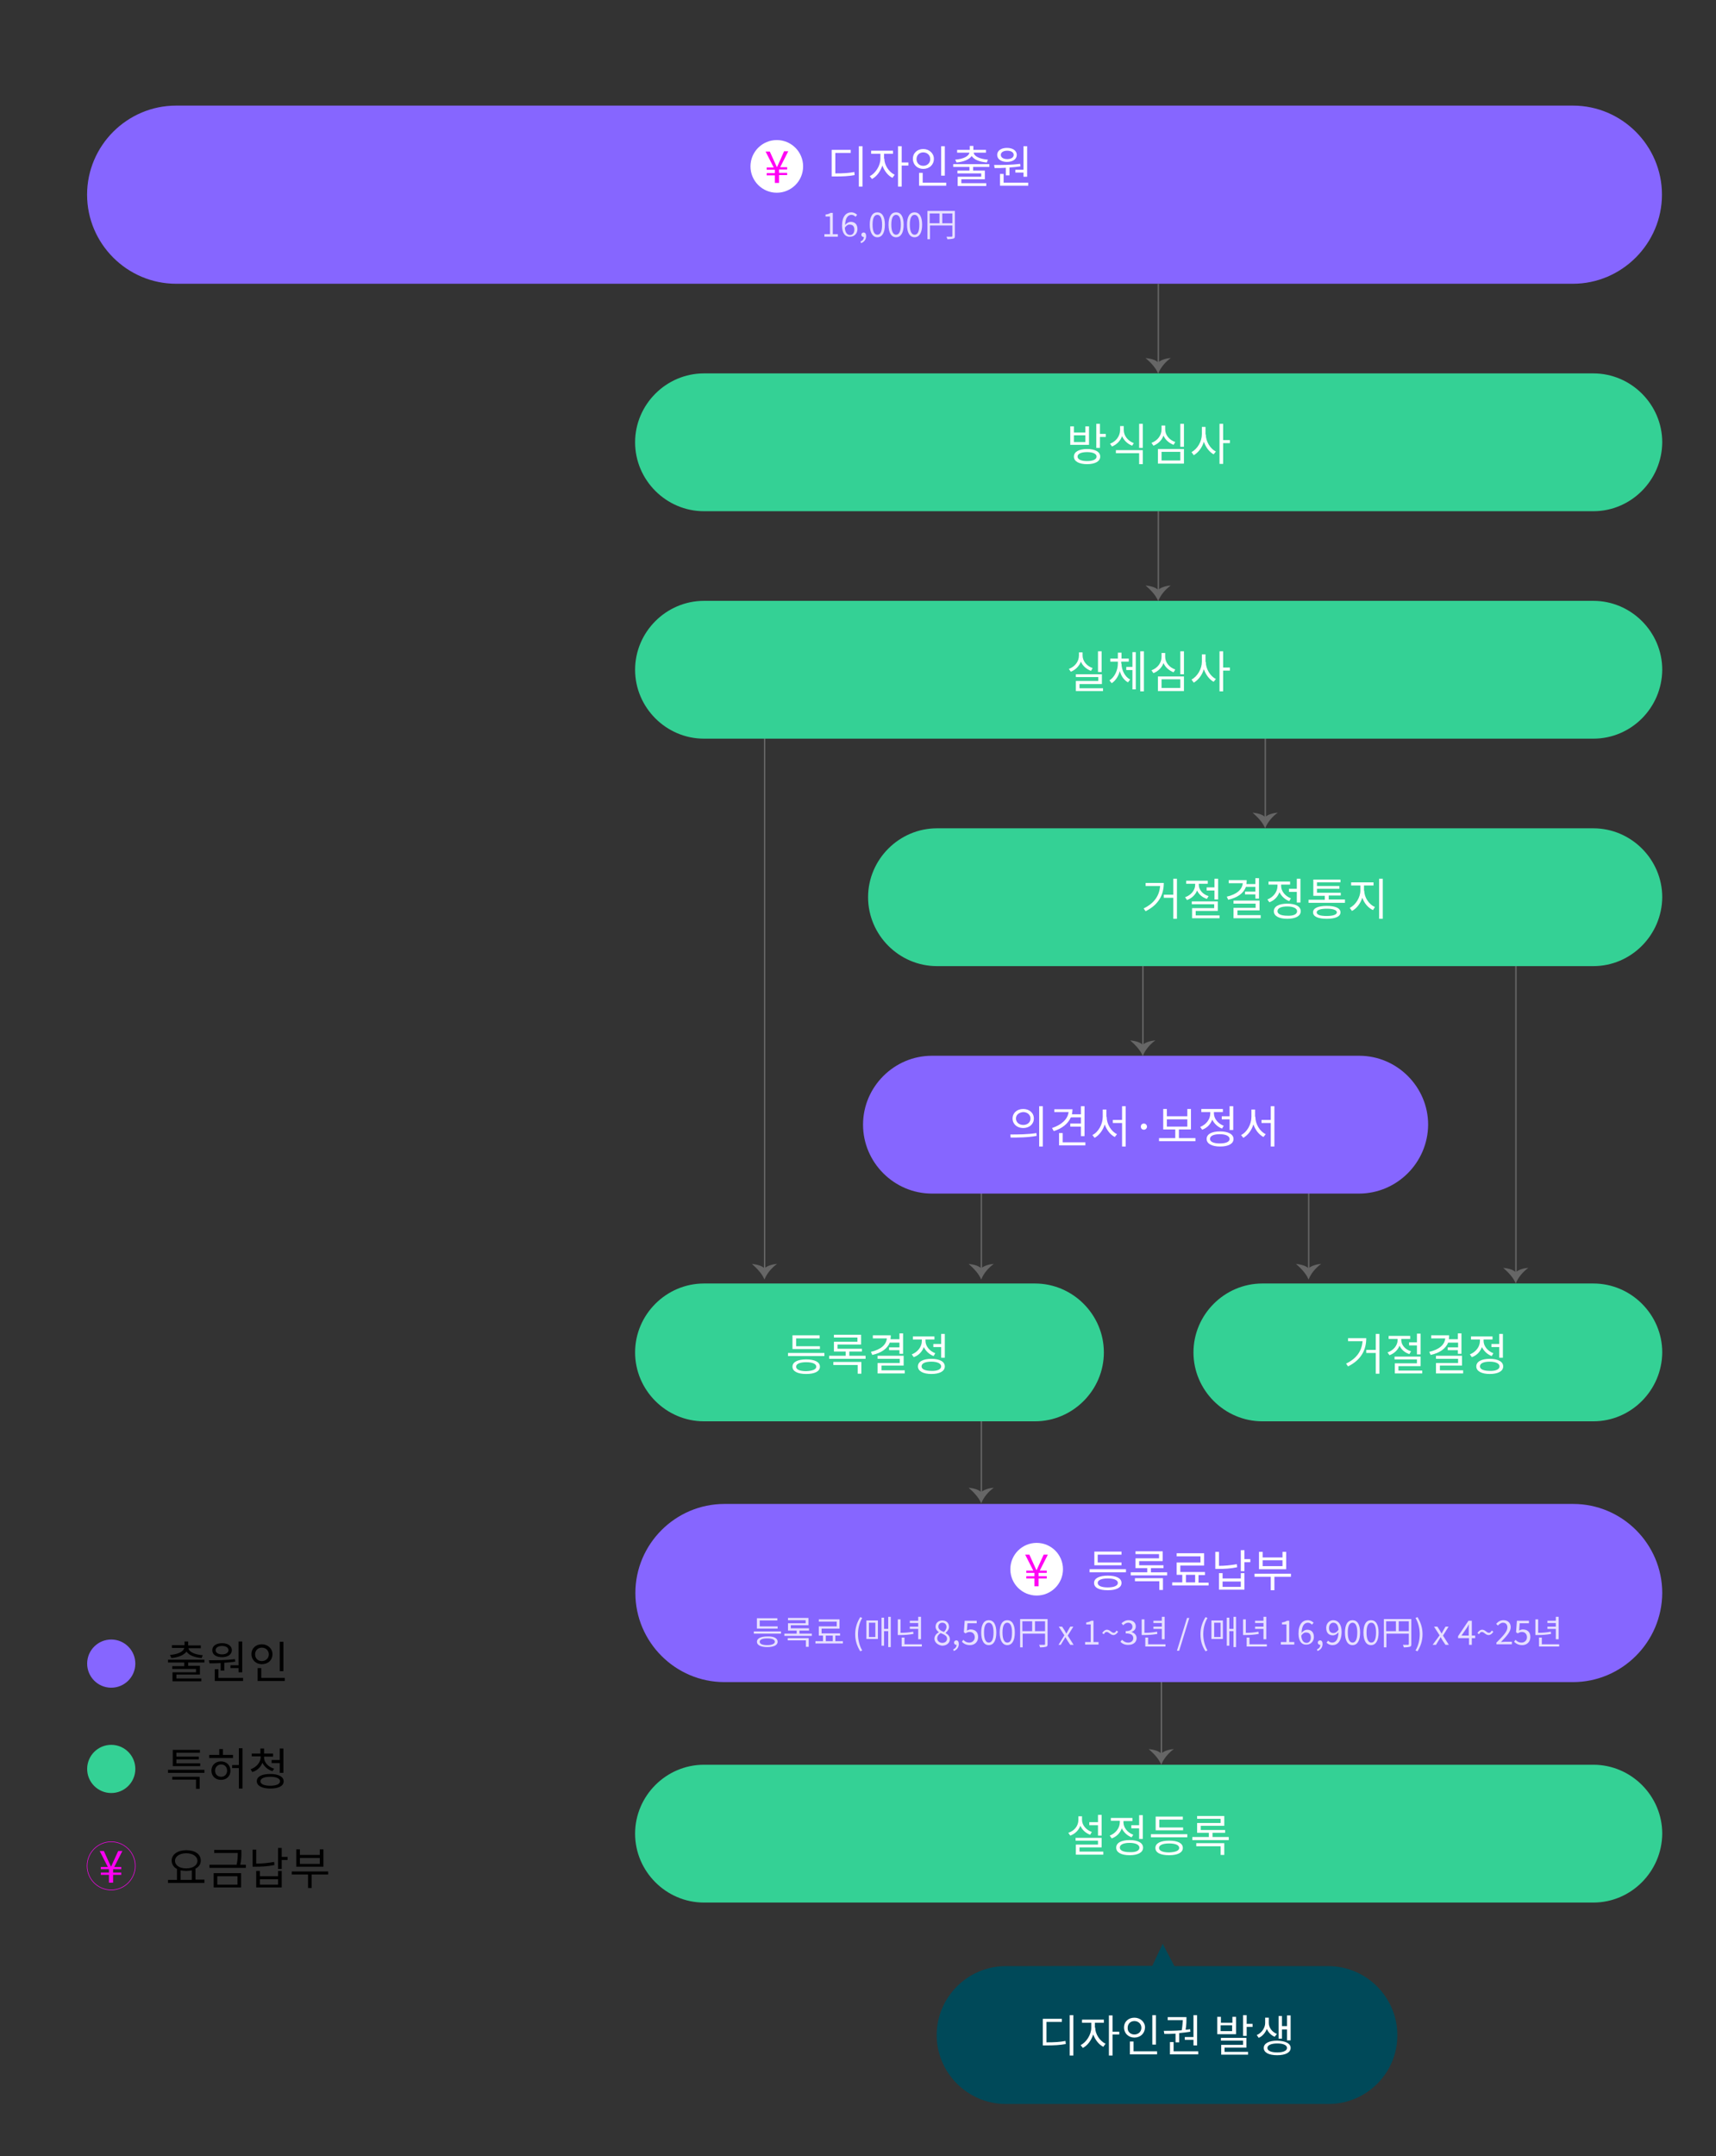 <?xml version="1.0" encoding="utf-8"?>
<!-- Generator: Adobe Illustrator 25.4.1, SVG Export Plug-In . SVG Version: 6.00 Build 0)  -->
<svg version="1.1" id="레이어_1" xmlns="http://www.w3.org/2000/svg" xmlns:xlink="http://www.w3.org/1999/xlink" x="0px"
	 y="0px" viewBox="0 0 612.8 769.7" style="enable-background:new 0 0 612.8 769.7;" xml:space="preserve">
<rect x="0" y="0" width="612.8" height="769.7" fill="#333333" stroke="none"/>
<style type="text/css">
	.st0{fill:#666666;}
	.st1{fill:#8666FF;}
	.st2{fill:#FFFFFF;}
	.st3{enable-background:new    ;}
	.st4{fill:#34D195;}
	.st5{fill:#004959;}
	.st6{opacity:0.8;enable-background:new    ;}
	.st7{fill:#FF00F4;}
</style>
<g>
	<g>
		<rect x="414.5" y="597.9" class="st0" width="0.5" height="28.5"/>
	</g>
	<g>
		<g>
			<path class="st0" d="M414.7,626c1-1,3.1-1.5,4.5-1.6c-1.9,1.4-3.6,3.3-4.5,5.6c-0.9-2.2-2.7-4-4.5-5.6
				C411.7,624.6,413.6,624.9,414.7,626z"/>
		</g>
	</g>
</g>
<g>
	<path class="st1" d="M561.7,101.3H62.9c-17.5,0-31.8-14.3-31.8-31.8l0,0c0-17.5,14.3-31.8,31.8-31.8h498.8
		c17.5,0,31.8,14.3,31.8,31.8l0,0C593.5,86.9,579.2,101.3,561.7,101.3z"/>
</g>
<g>
	<circle class="st2" cx="277.4" cy="59.4" r="9.4"/>
</g>
<g>
	<path class="st1" d="M561.7,600.5h-303c-17.5,0-31.8-14.3-31.8-31.8l0,0c0-17.5,14.3-31.8,31.8-31.8h303.1
		c17.5,0,31.8,14.3,31.8,31.8l0,0C593.5,586.2,579.2,600.5,561.7,600.5z"/>
</g>
<g>
	<g>
		<rect x="413.4" y="101.3" class="st0" width="0.5" height="28.5"/>
	</g>
	<g>
		<g>
			<path class="st0" d="M413.6,129.4c1-1,3.1-1.5,4.5-1.6c-1.9,1.4-3.6,3.3-4.5,5.6c-0.9-2.2-2.7-4-4.5-5.6
				C410.6,128,412.5,128.3,413.6,129.4z"/>
		</g>
	</g>
</g>
<g>
	<g>
		<rect x="413.4" y="182.5" class="st0" width="0.5" height="28.5"/>
	</g>
	<g>
		<g>
			<path class="st0" d="M413.6,210.6c1-1,3.1-1.5,4.5-1.6c-1.9,1.4-3.6,3.3-4.5,5.6c-0.9-2.2-2.7-4-4.5-5.6
				C410.6,209.2,412.5,209.5,413.6,210.6z"/>
		</g>
	</g>
</g>
<g>
	<g>
		<rect x="451.6" y="263.6" class="st0" width="0.5" height="28.5"/>
	</g>
	<g>
		<g>
			<path class="st0" d="M451.8,291.7c1-1,3.1-1.5,4.5-1.6c-1.9,1.4-3.6,3.3-4.5,5.6c-0.9-2.2-2.7-4-4.5-5.6
				C448.8,290.3,450.7,290.6,451.8,291.7z"/>
		</g>
	</g>
</g>
<g>
	<g>
		<rect x="407.9" y="344.9" class="st0" width="0.5" height="28.5"/>
	</g>
	<g>
		<g>
			<path class="st0" d="M408.1,373c1-1,3.1-1.5,4.5-1.6c-1.9,1.4-3.6,3.3-4.5,5.6c-0.9-2.2-2.7-4-4.5-5.6
				C405.1,371.6,407,371.9,408.1,373z"/>
		</g>
	</g>
</g>
<g>
	<g>
		<rect x="467.1" y="424.7" class="st0" width="0.5" height="28.5"/>
	</g>
	<g>
		<g>
			<path class="st0" d="M467.3,452.8c1-1,3.1-1.5,4.5-1.6c-1.9,1.4-3.6,3.3-4.5,5.6c-0.9-2.2-2.7-4-4.5-5.6
				C464.3,451.4,466.2,451.7,467.3,452.8z"/>
		</g>
	</g>
</g>
<g>
	<g>
		<rect x="541.1" y="344.9" class="st0" width="0.5" height="109.7"/>
	</g>
	<g>
		<g>
			<path class="st0" d="M541.3,454.2c1-1,3.1-1.5,4.5-1.6c-1.9,1.4-3.6,3.3-4.5,5.6c-0.9-2.2-2.7-4-4.5-5.6
				C538.3,452.8,540.2,453.1,541.3,454.2z"/>
		</g>
	</g>
</g>
<g>
	<g>
		<rect x="350.2" y="424.7" class="st0" width="0.5" height="28.5"/>
	</g>
	<g>
		<g>
			<path class="st0" d="M350.4,452.8c1-1,3.1-1.5,4.5-1.6c-1.9,1.4-3.6,3.3-4.5,5.6c-0.9-2.2-2.7-4-4.5-5.6
				C347.4,451.4,349.3,451.7,350.4,452.8z"/>
		</g>
	</g>
</g>
<g>
	<g>
		<rect x="272.8" y="263.6" class="st0" width="0.5" height="189.6"/>
	</g>
	<g>
		<g>
			<path class="st0" d="M273,452.8c1-1,3.1-1.5,4.5-1.6c-1.9,1.4-3.6,3.3-4.5,5.6c-0.9-2.2-2.7-4-4.5-5.6
				C270,451.4,271.9,451.7,273,452.8z"/>
		</g>
	</g>
</g>
<g>
	<g>
		<rect x="350.2" y="504.6" class="st0" width="0.5" height="28.5"/>
	</g>
	<g>
		<g>
			<path class="st0" d="M350.4,532.7c1-1,3.1-1.5,4.5-1.6c-1.9,1.4-3.6,3.3-4.5,5.6c-0.9-2.2-2.7-4-4.5-5.6
				C347.4,531.3,349.3,531.6,350.4,532.7z"/>
		</g>
	</g>
</g>
<g class="st3">
	<path class="st2" d="M298.4,61.9c2.8,0,4.6-0.1,6.7-0.5l0.1,1.1c-2.2,0.4-4.1,0.5-7,0.5h-1.2v-9.5h6.8v1.1h-5.5V61.9z M308,52.2
		v14.4h-1.3V52.2H308z"/>
	<path class="st2" d="M315.8,56.6c0,2.3,1.6,4.8,3.7,5.8l-0.8,1.1c-1.6-0.8-2.9-2.5-3.6-4.4c-0.7,2.1-2,3.9-3.7,4.8l-0.8-1
		c2-1,3.8-3.7,3.8-6.2v-1.8h-3.3v-1.1h7.8v1.1h-3.2V56.6z M324.3,59.1H322v7.5h-1.3V52.2h1.3V58h2.4V59.1z"/>
	<path class="st2" d="M329.7,60.3c-2.1,0-3.7-1.5-3.7-3.6c0-2.1,1.6-3.5,3.7-3.5c2.1,0,3.8,1.5,3.8,3.5
		C333.5,58.8,331.9,60.3,329.7,60.3z M329.7,59.2c1.4,0,2.5-1,2.5-2.4c0-1.4-1.1-2.4-2.5-2.4c-1.4,0-2.4,1-2.4,2.4
		C327.3,58.2,328.3,59.2,329.7,59.2z M337.9,65.2v1.1h-9.7v-4.6h1.3v3.5H337.9z M337.4,62.7h-1.3V52.2h1.3V62.7z"/>
	<path class="st2" d="M347.5,59.6v1.3h4.2v3.1h-8.4v1.4h8.9v1H342v-3.3h8.4v-1.2h-8.5v-1h4.3v-1.3h-5.8v-1h12.9v1H347.5z M341.1,57
		c2.7-0.2,4.8-1.1,5.1-2.5h-4.4v-1h4.5v-1.4h1.3v1.4h4.5v1h-4.4c0.2,1.4,2.4,2.3,5.1,2.5l-0.4,1c-2.4-0.2-4.5-0.9-5.4-2.3
		c-0.9,1.3-3,2.1-5.4,2.3L341.1,57z"/>
	<path class="st2" d="M359.2,59.9c-1.4,0.1-2.8,0.1-4,0.1l-0.2-1.1c2.7,0,6.2,0,9.3-0.4l0.1,0.9c-1.3,0.2-2.6,0.3-3.9,0.4v2.8h-1.3
		V59.9z M356.1,55.3c0-1.5,1.4-2.5,3.5-2.5s3.5,1,3.5,2.5c0,1.5-1.4,2.5-3.5,2.5S356.1,56.8,356.1,55.3z M367.2,65.2v1.1h-10.1v-4.2
		h1.3v3.1H367.2z M357.4,55.3c0,0.9,0.9,1.5,2.3,1.5s2.3-0.6,2.3-1.5c0-0.9-0.9-1.5-2.3-1.5S357.4,54.4,357.4,55.3z M365.5,60.7
		v-8.5h1.3v10.9h-1.3v-1.5h-2.9v-1H365.5z"/>
</g>
<g>
	<path class="st4" d="M569,182.5H251.4c-13.5,0-24.6-11.1-24.6-24.6l0,0c0-13.5,11.1-24.6,24.6-24.6H569c13.5,0,24.6,11.1,24.6,24.6
		l0,0C593.5,171.4,582.5,182.5,569,182.5z"/>
</g>
<g class="st3">
	<path class="st2" d="M388.8,158.8h-6.6v-6.6h1.3v2.2h4.1v-2.2h1.3V158.8z M392.9,163c0,1.7-1.8,2.7-4.7,2.7c-2.9,0-4.7-1-4.7-2.7
		c0-1.7,1.8-2.7,4.7-2.7C391.1,160.3,392.9,161.3,392.9,163z M387.6,155.4h-4.1v2.4h4.1V155.4z M391.6,163c0-1-1.3-1.6-3.4-1.6
		c-2.1,0-3.4,0.6-3.4,1.6s1.3,1.6,3.4,1.6C390.3,164.6,391.6,164,391.6,163z M394.9,154.9v1.1h-2.1v3.9h-1.3v-8.6h1.3v3.6H394.9z"/>
	<path class="st2" d="M404.3,159.1c-1.6-0.6-2.9-1.8-3.6-3.4c-0.6,1.7-1.9,3-3.6,3.7l-0.7-1c2.2-0.8,3.6-2.8,3.6-4.9v-1.4h1.3v1.4
		c0,2.1,1.5,3.9,3.6,4.7L404.3,159.1z M398.5,160.7h9.6v5h-1.3v-3.9h-8.3V160.7z M408.1,151.3v8.6h-1.3v-8.6H408.1z"/>
	<path class="st2" d="M419.1,158.8c-1.6-0.6-3-1.8-3.6-3.3c-0.6,1.7-2,3-3.6,3.6l-0.7-1c2.2-0.8,3.6-2.7,3.6-4.8v-1.4h1.3v1.4
		c0,2,1.5,3.8,3.6,4.5L419.1,158.8z M413.5,160.3h9.3v5.2h-9.3V160.3z M414.8,164.4h6.7v-3.1h-6.7V164.4z M422.8,151.3v8.2h-1.3
		v-8.2H422.8z"/>
	<path class="st2" d="M430.6,155.1c0,2.5,1.6,5.1,3.6,6.1l-0.8,1c-1.5-0.8-2.8-2.5-3.5-4.5c-0.6,2.1-2,3.9-3.6,4.8l-0.8-1.1
		c2.1-1.1,3.7-3.8,3.7-6.4v-2.6h1.3V155.1z M439.2,158.2h-2.4v7.4h-1.3v-14.3h1.3v5.8h2.4V158.2z"/>
</g>
<g>
	<path class="st4" d="M569,263.7H251.4c-13.5,0-24.6-11.1-24.6-24.6l0,0c0-13.5,11.1-24.6,24.6-24.6H569c13.5,0,24.6,11.1,24.6,24.6
		l0,0C593.5,252.7,582.5,263.7,569,263.7z"/>
</g>
<g class="st3">
	<path class="st2" d="M389.6,239.5c-1.6-0.6-3-1.8-3.6-3.3c-0.6,1.6-2,3-3.6,3.6l-0.7-1c2.2-0.8,3.6-2.7,3.6-4.8v-1.1h1.3v1.1
		c0,2,1.5,3.8,3.6,4.5L389.6,239.5z M393.9,245.7v1h-9.7v-3.6h8v-1.4h-8v-1h9.3v3.5h-8v1.5H393.9z M393.4,239.9h-1.3v-7.4h1.3V239.9
		z"/>
	<path class="st2" d="M400.5,236.9c0,2.3,1.2,4.7,3.1,5.7l-0.8,1c-1.4-0.8-2.4-2.2-2.9-4c-0.5,1.8-1.5,3.4-2.9,4.3l-0.8-1
		c1.9-1.2,3-3.7,3-6v-0.7h-2.7v-1.1h2.7V233h1.3v2.1h2.6v1.1h-2.7V236.9z M404.4,232.8h1.2v13.3h-1.2v-6.9h-2.2v-1.1h2.2V232.8z
		 M408.5,232.5v14.3h-1.3v-14.3H408.5z"/>
	<path class="st2" d="M419.1,240c-1.6-0.6-3-1.8-3.6-3.3c-0.6,1.7-2,3-3.6,3.6l-0.7-1c2.2-0.8,3.6-2.7,3.6-4.8v-1.4h1.3v1.4
		c0,2,1.5,3.8,3.6,4.5L419.1,240z M413.5,241.5h9.3v5.2h-9.3V241.5z M414.8,245.6h6.7v-3.1h-6.7V245.6z M422.8,232.5v8.2h-1.3v-8.2
		H422.8z"/>
	<path class="st2" d="M430.6,236.3c0,2.5,1.6,5.1,3.6,6.1l-0.8,1c-1.5-0.8-2.8-2.5-3.5-4.5c-0.6,2.1-2,3.9-3.6,4.8l-0.8-1.1
		c2.1-1.1,3.7-3.8,3.7-6.4v-2.6h1.3V236.3z M439.2,239.4h-2.4v7.4h-1.3v-14.3h1.3v5.8h2.4V239.4z"/>
</g>
<g>
	<path class="st4" d="M569,344.9H334.6c-13.5,0-24.6-11.1-24.6-24.6l0,0c0-13.5,11.1-24.6,24.6-24.6H569c13.5,0,24.6,11.1,24.6,24.6
		l0,0C593.5,333.8,582.5,344.9,569,344.9z"/>
</g>
<g class="st3">
	<path class="st2" d="M415.6,315.2c0,4.1-1.7,7.7-6.5,10.1l-0.7-1c3.9-1.9,5.6-4.6,5.9-8h-5.2v-1.1H415.6z M420.3,313.7V328H419
		v-7.5h-3.4v-1.1h3.4v-5.7H420.3z"/>
	<path class="st2" d="M431,320.9c-1.6-0.5-2.9-1.6-3.5-3c-0.6,1.5-1.9,2.8-3.6,3.4l-0.7-1c2.1-0.7,3.6-2.5,3.6-4.4v-0.4h-3.2v-1.1
		h7.7v1.1h-3.2v0.4c0,1.7,1.4,3.4,3.5,4L431,320.9z M435.5,326.8v1h-9.8v-3.6h7.9v-1.4h-8v-1h9.3v3.4h-7.9v1.6H435.5z M433.7,316.9
		v-3.2h1.3v7.4h-1.3v-3.2h-2.8v-1.1H433.7z"/>
	<path class="st2" d="M444.9,316.7c-0.9,2.3-3.1,3.8-6.3,4.5l-0.5-1.1c3.5-0.8,5.5-2.5,5.7-4.8h-5v-1.1h6.4c0,0.5,0,0.9-0.1,1.4h3.2
		v-2.1h1.3v7.3h-1.3v-1.5h-3.7v-1h3.7v-1.7H444.9z M450.2,326.8v1h-9.7v-3.7h7.9v-1.5h-7.9v-1.1h9.3v3.5h-7.9v1.7H450.2z"/>
	<path class="st2" d="M460.4,321.7c-1.6-0.6-2.8-1.8-3.5-3.2c-0.6,1.7-1.9,3-3.6,3.6l-0.7-1c2.1-0.8,3.6-2.7,3.6-4.8v-0.5h-3.2v-1.1
		h7.7v1.1h-3.2v0.5c0,1.8,1.4,3.6,3.5,4.4L460.4,321.7z M464.5,325.3c0,1.7-1.8,2.7-4.8,2.7s-4.8-1-4.8-2.7c0-1.7,1.8-2.7,4.8-2.7
		S464.5,323.6,464.5,325.3z M463.2,325.3c0-1-1.3-1.7-3.5-1.7c-2.2,0-3.5,0.6-3.5,1.7c0,1,1.3,1.6,3.5,1.6
		C461.9,327,463.2,326.4,463.2,325.3z M463.1,317.4v-3.7h1.3v8.5h-1.3v-3.8h-2.8v-1.1H463.1z"/>
	<path class="st2" d="M480.3,321.2v1.1h-13v-1.1h5.8v-1.4H469v-5.8h9.7v1h-8.4v1.3h8v1h-8v1.4h8.5v1h-4.3v1.4H480.3z M478.7,325.7
		c0,1.5-1.8,2.3-4.9,2.3s-4.9-0.8-4.9-2.3c0-1.5,1.8-2.3,4.9-2.3S478.7,324.2,478.7,325.7z M477.4,325.7c0-0.8-1.3-1.3-3.6-1.3
		c-2.3,0-3.6,0.5-3.6,1.3c0,0.9,1.3,1.3,3.6,1.3C476.1,327,477.4,326.5,477.4,325.7z"/>
	<path class="st2" d="M487.2,318c0,2.4,1.7,4.9,3.8,5.8l-0.7,1.1c-1.7-0.8-3.1-2.4-3.8-4.4c-0.7,2.1-2.1,3.9-3.7,4.7l-0.8-1.1
		c2.1-1,3.8-3.7,3.8-6.2v-1.8h-3.3v-1.1h8v1.1h-3.4V318z M493.8,313.7V328h-1.3v-14.3H493.8z"/>
</g>
<g>
	<path class="st1" d="M485.3,426.1H332.8c-13.5,0-24.6-11.1-24.6-24.6l0,0c0-13.5,11.1-24.6,24.6-24.6h152.6
		c13.5,0,24.6,11.1,24.6,24.6l0,0C509.9,415.1,498.8,426.1,485.3,426.1z"/>
</g>
<g class="st3">
	<path class="st2" d="M360.8,405c2.6,0,6.2,0,9.3-0.5l0.1,1c-3.2,0.6-6.7,0.6-9.3,0.6L360.8,405z M369.2,399.3c0,2-1.6,3.4-3.8,3.4
		c-2.2,0-3.8-1.4-3.8-3.4c0-2,1.6-3.4,3.8-3.4C367.6,395.9,369.2,397.3,369.2,399.3z M362.8,399.3c0,1.3,1.1,2.3,2.6,2.3
		c1.5,0,2.6-0.9,2.6-2.3c0-1.3-1.1-2.3-2.6-2.3C363.9,397.1,362.8,398,362.8,399.3z M372.4,394.9v14.4h-1.3v-14.4H372.4z"/>
	<path class="st2" d="M382.4,398.9c-1,2.3-3.2,4-6.1,4.9l-0.6-1.1c3.3-1.1,5.6-3.1,5.9-5.7h-5.1V396h6.5c0,0.6-0.1,1.2-0.2,1.8h3.2
		v-2.9h1.3v10.7h-1.3v-3.4h-3.8v-1.1h3.8v-2.2H382.4z M387.6,407.8v1.1h-9.4v-4.4h1.3v3.3H387.6z"/>
	<path class="st2" d="M395.2,398.7c0,2.6,1.6,5.2,3.7,6.2l-0.8,1c-1.6-0.8-2.9-2.5-3.6-4.5c-0.6,2.1-2,3.9-3.6,4.8l-0.8-1
		c2.1-1,3.7-3.8,3.7-6.5v-2.6h1.3V398.7z M402,394.9v14.4h-1.3v-8.4h-3.3v-1.1h3.3v-4.9H402z"/>
	<path class="st2" d="M407.4,402.2c0-0.7,0.5-1.1,1.1-1.1s1.1,0.5,1.1,1.1c0,0.6-0.5,1.1-1.1,1.1S407.4,402.9,407.4,402.2z"/>
	<path class="st2" d="M426.9,406.3v1.1h-13v-1.1h5.8v-3.1h-4.3v-7.3h1.3v2.6h7.3v-2.6h1.3v7.3H421v3.1H426.9z M416.7,402.2h7.3v-2.6
		h-7.3V402.2z"/>
	<path class="st2" d="M436.4,402.9c-1.6-0.6-2.8-1.8-3.5-3.2c-0.6,1.7-1.9,3-3.6,3.6l-0.7-1c2.1-0.8,3.6-2.7,3.6-4.8V397H429v-1.1
		h7.7v1.1h-3.2v0.5c0,1.8,1.4,3.6,3.5,4.4L436.4,402.9z M440.5,406.6c0,1.7-1.8,2.7-4.8,2.7c-2.9,0-4.8-1-4.8-2.7
		c0-1.7,1.8-2.7,4.8-2.7C438.6,403.9,440.5,404.9,440.5,406.6z M439.1,406.6c0-1-1.3-1.7-3.5-1.7c-2.2,0-3.5,0.6-3.5,1.7
		c0,1,1.3,1.6,3.5,1.6C437.8,408.2,439.1,407.6,439.1,406.6z M439.1,398.6v-3.7h1.3v8.5h-1.3v-3.8h-2.8v-1.1H439.1z"/>
	<path class="st2" d="M448.3,398.7c0,2.6,1.6,5.2,3.7,6.2l-0.8,1c-1.6-0.8-2.9-2.5-3.6-4.5c-0.6,2.1-2,3.9-3.6,4.8l-0.8-1
		c2.1-1,3.7-3.8,3.7-6.5v-2.6h1.3V398.7z M455.1,394.9v14.4h-1.3v-8.4h-3.3v-1.1h3.3v-4.9H455.1z"/>
</g>
<g class="st3">
	<path class="st2" d="M402.1,560.2v1.1h-13v-1.1H402.1z M400.5,565.1c0,1.7-1.9,2.6-4.9,2.6c-3.1,0-4.9-0.9-4.9-2.6
		c0-1.7,1.9-2.6,4.9-2.6C398.6,562.5,400.5,563.4,400.5,565.1z M400.6,558.8h-9.8v-4.9h9.7v1.1H392v2.8h8.5V558.8z M399.2,565.1
		c0-1-1.3-1.6-3.6-1.6s-3.6,0.6-3.6,1.6c0,1,1.3,1.6,3.6,1.6C397.8,566.7,399.2,566.1,399.2,565.1z"/>
	<path class="st2" d="M416.8,561.3v1.1h-13v-1.1h5.9v-1.5h-4.2v-3.5h8.4v-1.5h-8.4v-1h9.7v3.5h-8.4v1.5h8.7v1H411v1.5H416.8z
		 M405.3,563.4h10v4.2h-1.3v-3.1h-8.7V563.4z"/>
	<path class="st2" d="M431.6,564.9v1.1h-13v-1.1h3.6v-2.7h-2v-4.4h8.5v-2.2h-8.5v-1.1h9.8v4.4h-8.5v2.3h8.8v1.1H428v2.7H431.6z
		 M423.5,564.9h3.3v-2.7h-3.3V564.9z"/>
	<path class="st2" d="M441.8,559.5c-2.4,0.5-4.6,0.6-6.7,0.6H434V554h1.3v5c2,0,4.1-0.2,6.4-0.6L441.8,559.5z M443.1,561.6h1.3v5.9
		h-9.1v-5.9h1.3v1.9h6.5V561.6z M443.1,564.6h-6.5v1.9h6.5V564.6z M446.5,557.7h-2.1v3.2h-1.3v-7.5h1.3v3.2h2.1V557.7z"/>
	<path class="st2" d="M461,562.9h-5.9v4.8h-1.3v-4.8H448v-1.1h13V562.9z M459.3,560.2h-9.7v-6.2h1.3v2h7.1v-2h1.3V560.2z M458,557
		h-7.1v2.1h7.1V557z"/>
</g>
<g>
	<path class="st4" d="M569,507.4H450.8c-13.5,0-24.6-11.1-24.6-24.6l0,0c0-13.5,11.1-24.6,24.6-24.6H569c13.5,0,24.6,11.1,24.6,24.6
		l0,0C593.5,496.3,582.5,507.4,569,507.4z"/>
</g>
<g class="st3">
	<path class="st2" d="M487.9,477.7c0,4.1-1.7,7.7-6.5,10.1l-0.7-1c3.9-1.9,5.6-4.6,5.9-8h-5.2v-1.1H487.9z M492.6,476.1v14.3h-1.3
		V483h-3.4v-1.1h3.4v-5.7H492.6z"/>
	<path class="st2" d="M503.3,483.4c-1.6-0.5-2.9-1.6-3.5-3c-0.6,1.5-1.9,2.8-3.6,3.4l-0.7-1c2.1-0.7,3.6-2.5,3.6-4.4v-0.4h-3.2v-1.1
		h7.7v1.1h-3.2v0.4c0,1.7,1.4,3.4,3.5,4L503.3,483.4z M507.9,489.3v1h-9.8v-3.6h7.9v-1.4h-8v-1h9.3v3.4h-7.9v1.6H507.9z M506,479.3
		v-3.2h1.3v7.4H506v-3.2h-2.8v-1.1H506z"/>
	<path class="st2" d="M517.2,479.2c-0.9,2.3-3.1,3.8-6.3,4.5l-0.5-1.1c3.5-0.8,5.5-2.5,5.7-4.8h-5v-1.1h6.4c0,0.5,0,0.9-0.1,1.4h3.2
		v-2.1h1.3v7.3h-1.3V482H517v-1h3.7v-1.7H517.2z M522.5,489.3v1h-9.7v-3.7h7.9v-1.5h-7.9v-1.1h9.3v3.5h-7.9v1.7H522.5z"/>
	<path class="st2" d="M532.7,484.1c-1.6-0.6-2.8-1.8-3.5-3.2c-0.6,1.7-1.9,3-3.6,3.6l-0.7-1c2.1-0.8,3.6-2.7,3.6-4.8v-0.5h-3.2v-1.1
		h7.7v1.1h-3.2v0.5c0,1.8,1.4,3.6,3.5,4.4L532.7,484.1z M536.8,487.8c0,1.7-1.8,2.7-4.8,2.7c-2.9,0-4.8-1-4.8-2.7
		c0-1.7,1.8-2.7,4.8-2.7C535,485.1,536.8,486.1,536.8,487.8z M535.5,487.8c0-1-1.3-1.7-3.5-1.7c-2.2,0-3.5,0.6-3.5,1.7
		c0,1,1.3,1.6,3.5,1.6C534.2,489.5,535.5,488.8,535.5,487.8z M535.4,479.9v-3.7h1.3v8.5h-1.3v-3.8h-2.8v-1.1H535.4z"/>
</g>
<g>
	<path class="st4" d="M569,679.2H251.4c-13.5,0-24.6-11.1-24.6-24.6l0,0c0-13.5,11.1-24.6,24.6-24.6H569c13.5,0,24.6,11.1,24.6,24.6
		l0,0C593.5,668.1,582.5,679.2,569,679.2z"/>
</g>
<g>
	<path class="st5" d="M474.5,751.1H359.1c-13.5,0-24.6-11.1-24.6-24.6l0,0c0-13.5,11.1-24.6,24.6-24.6l52.4-0.1l3.7-7.9l4.2,8h55
		c13.5,0,24.6,11.1,24.6,24.6l0,0C499.1,740,488,751.1,474.5,751.1z"/>
</g>
<g class="st3">
	<path class="st2" d="M389.3,655c-1.6-0.6-2.8-1.7-3.5-3.2c-0.6,1.6-1.9,2.9-3.6,3.5l-0.7-1c2.2-0.7,3.6-2.5,3.6-4.6v-1.3h1.3v1.3
		c0,1.9,1.5,3.6,3.5,4.3L389.3,655z M394,661.1v1h-9.8v-3.6h7.9v-1.4h-8v-1h9.3v3.4h-7.9v1.5H394z M392.1,651.6H389v-1.1h3.1v-2.6
		h1.3v7.4h-1.3V651.6z"/>
	<path class="st2" d="M404.1,655.9c-1.6-0.6-2.8-1.8-3.5-3.2c-0.6,1.7-1.9,3-3.6,3.6l-0.7-1c2.1-0.8,3.6-2.7,3.6-4.8V650h-3.2V649
		h7.7v1.1h-3.2v0.5c0,1.8,1.4,3.6,3.5,4.4L404.1,655.9z M408.2,659.6c0,1.7-1.8,2.7-4.8,2.7s-4.8-1-4.8-2.7c0-1.7,1.8-2.7,4.8-2.7
		S408.2,657.9,408.2,659.6z M406.9,659.6c0-1-1.3-1.7-3.5-1.7c-2.2,0-3.5,0.6-3.5,1.7c0,1,1.3,1.6,3.5,1.6
		C405.6,661.3,406.9,660.7,406.9,659.6z M406.8,651.7v-3.7h1.3v8.5h-1.3v-3.8H404v-1.1H406.8z"/>
	<path class="st2" d="M424,654.8v1.1h-13v-1.1H424z M422.4,659.7c0,1.7-1.9,2.6-4.9,2.6c-3.1,0-4.9-0.9-4.9-2.6
		c0-1.7,1.9-2.6,4.9-2.6C420.6,657.1,422.4,658,422.4,659.7z M422.5,653.4h-9.8v-4.9h9.7v1.1H414v2.8h8.5V653.4z M421.1,659.7
		c0-1-1.3-1.6-3.6-1.6c-2.3,0-3.6,0.6-3.6,1.6c0,1,1.3,1.6,3.6,1.6C419.8,661.2,421.1,660.7,421.1,659.7z"/>
	<path class="st2" d="M438.8,655.8v1.1h-13v-1.1h5.9v-1.5h-4.2v-3.5h8.4v-1.5h-8.4v-1h9.7v3.5h-8.4v1.5h8.7v1h-4.5v1.5H438.8z
		 M427.2,658h10v4.2h-1.3v-3.1h-8.7V658z"/>
</g>
<g>
	<path class="st4" d="M369.6,507.4H251.4c-13.5,0-24.6-11.1-24.6-24.6l0,0c0-13.5,11.1-24.6,24.6-24.6h118.2
		c13.5,0,24.6,11.1,24.6,24.6l0,0C394.2,496.3,383.1,507.4,369.6,507.4z"/>
</g>
<g class="st3">
	<path class="st2" d="M294.4,483v1.1h-13V483H294.4z M292.8,487.9c0,1.7-1.9,2.6-4.9,2.6s-4.9-0.9-4.9-2.6c0-1.7,1.9-2.6,4.9-2.6
		S292.8,486.2,292.8,487.9z M292.9,481.6H283v-4.9h9.7v1.1h-8.4v2.8h8.5V481.6z M291.5,487.9c0-1-1.3-1.6-3.6-1.6s-3.6,0.6-3.6,1.6
		c0,1,1.3,1.6,3.6,1.6C290.1,489.4,291.5,488.9,291.5,487.9z"/>
	<path class="st2" d="M309.1,484v1.1h-13V484h5.9v-1.5h-4.2V479h8.4v-1.5h-8.4v-1h9.7v3.5h-8.4v1.5h8.7v1h-4.5v1.5H309.1z
		 M297.6,486.2h10v4.2h-1.3v-3.1h-8.7V486.2z"/>
	<path class="st2" d="M317.8,479.2c-0.9,2.3-3.1,3.8-6.3,4.5l-0.5-1.1c3.5-0.8,5.5-2.5,5.7-4.8h-5v-1.1h6.4c0,0.5,0,0.9-0.1,1.4h3.2
		v-2.1h1.3v7.3h-1.3V482h-3.7v-1h3.7v-1.7H317.8z M323.1,489.3v1h-9.7v-3.7h7.9v-1.5h-7.9v-1.1h9.3v3.5h-7.9v1.7H323.1z"/>
	<path class="st2" d="M333.4,484.1c-1.6-0.6-2.8-1.8-3.5-3.2c-0.6,1.7-1.9,3-3.6,3.6l-0.7-1c2.1-0.8,3.6-2.7,3.6-4.8v-0.5H326v-1.1
		h7.7v1.1h-3.2v0.5c0,1.8,1.4,3.6,3.5,4.4L333.4,484.1z M337.4,487.8c0,1.7-1.8,2.7-4.8,2.7c-2.9,0-4.8-1-4.8-2.7
		c0-1.7,1.8-2.7,4.8-2.7C335.6,485.1,337.4,486.1,337.4,487.8z M336.1,487.8c0-1-1.3-1.7-3.5-1.7c-2.2,0-3.5,0.6-3.5,1.7
		c0,1,1.3,1.6,3.5,1.6C334.8,489.5,336.1,488.8,336.1,487.8z M336.1,479.9v-3.7h1.3v8.5h-1.3v-3.8h-2.8v-1.1H336.1z"/>
</g>
<g class="st3">
	<path d="M67.2,593.4v1.3h4.2v3.1h-8.4v1.4h8.9v1H61.6V597H70v-1.2h-8.5v-1h4.3v-1.3H60v-1H73v1H67.2z M60.7,590.8
		c2.7-0.2,4.8-1.1,5.1-2.5h-4.4v-1h4.5V586h1.3v1.4h4.5v1h-4.4c0.2,1.4,2.4,2.3,5.1,2.5l-0.4,1c-2.4-0.2-4.5-0.9-5.4-2.3
		c-0.9,1.3-3,2.1-5.4,2.3L60.7,590.8z"/>
	<path d="M78.8,593.7c-1.4,0.1-2.8,0.1-4,0.1l-0.2-1.1c2.7,0,6.2,0,9.3-0.4l0.1,0.9c-1.3,0.2-2.6,0.3-3.9,0.4v2.8h-1.3V593.7z
		 M75.8,589.1c0-1.5,1.4-2.5,3.5-2.5s3.5,1,3.5,2.5c0,1.5-1.4,2.5-3.5,2.5S75.8,590.7,75.8,589.1z M86.8,599v1.1H76.7v-4.2H78v3.1
		H86.8z M77,589.1c0,0.9,0.9,1.5,2.3,1.5s2.3-0.6,2.3-1.5c0-0.9-0.9-1.5-2.3-1.5S77,588.2,77,589.1z M85.2,594.5v-8.5h1.3V597h-1.3
		v-1.5h-2.9v-1H85.2z"/>
	<path d="M93.5,594.1c-2.1,0-3.7-1.5-3.7-3.6c0-2.1,1.6-3.5,3.7-3.5c2.1,0,3.8,1.5,3.8,3.5C97.3,592.7,95.7,594.1,93.5,594.1z
		 M93.5,593c1.4,0,2.5-1,2.5-2.4c0-1.4-1.1-2.4-2.5-2.4c-1.4,0-2.4,1-2.4,2.4C91.1,592,92.1,593,93.5,593z M101.7,599v1.1H92v-4.6
		h1.3v3.5H101.7z M101.2,596.6h-1.3v-10.5h1.3V596.6z"/>
</g>
<g class="st3">
	<path d="M73,631.8v1.1H60v-1.1H73z M61.4,634.3h9.9v4.3H70v-3.3h-8.5V634.3z M71.5,630.5h-9.8v-5.8h9.7v1H63v1.4h8v1h-8v1.4h8.5
		V630.5z"/>
	<path d="M83.2,627.6h-8.5v-1.1h3.6v-2.1h1.3v2.1h3.6V627.6z M82.3,632.1c0,2-1.4,3.3-3.4,3.3c-2,0-3.4-1.4-3.4-3.3
		c0-1.9,1.4-3.3,3.4-3.3C80.9,628.8,82.3,630.2,82.3,632.1z M81.1,632.1c0-1.3-0.9-2.2-2.1-2.2c-1.2,0-2.2,0.9-2.2,2.2
		c0,1.3,0.9,2.2,2.2,2.2C80.2,634.3,81.1,633.4,81.1,632.1z M86.6,624.2v14.3h-1.3v-7.3h-2.4v-1.1h2.4v-6H86.6z"/>
	<path d="M97.3,632.3c-1.6-0.5-2.9-1.6-3.6-3c-0.6,1.6-1.9,2.8-3.6,3.3l-0.6-1c2.1-0.7,3.6-2.5,3.6-4.4V627h-3.2V626H93v-1.8h1.3
		v1.8h3.2v1.1h-3.2v0.3c0,1.8,1.5,3.4,3.6,4L97.3,632.3z M101.3,635.9c0,1.7-1.8,2.6-4.8,2.6c-2.9,0-4.8-1-4.8-2.6
		c0-1.7,1.8-2.6,4.8-2.6C99.5,633.3,101.3,634.3,101.3,635.9z M100,635.9c0-1-1.3-1.6-3.5-1.6c-2.2,0-3.5,0.6-3.5,1.6
		c0,1,1.3,1.6,3.5,1.6C98.7,637.5,100,636.9,100,635.9z M99.9,628.3v-4.1h1.3v8.7h-1.3v-3.5h-2.9v-1.1H99.9z"/>
</g>
<g class="st3">
	<path d="M73,671.1v1.1H60v-1.1h3.2v-3.9c-1.2-0.6-1.9-1.7-1.9-3c0-2.2,2.2-3.7,5.2-3.7c3.1,0,5.2,1.4,5.2,3.7
		c0,1.3-0.7,2.3-1.9,2.9v3.9H73z M62.5,664.3c0,1.6,1.6,2.7,4,2.7s4-1.1,4-2.7s-1.7-2.7-4-2.7S62.5,662.7,62.5,664.3z M64.5,671.1h4
		v-3.4c-0.6,0.1-1.3,0.2-2,0.2c-0.7,0-1.4-0.1-2-0.2V671.1z"/>
	<path d="M87.8,665.7v1.1h-13v-1.1h9.7c0.4-1.8,0.4-3.1,0.4-4.2h-8.4v-1.1h9.7v1.1c0,1.1,0,2.4-0.4,4.2H87.8z M76.3,668.7h9.8v5.1
		h-9.8V668.7z M77.6,672.8h7.2v-3h-7.2V672.8z"/>
	<path d="M98,665.8c-2.4,0.5-4.6,0.6-6.7,0.6h-1.1v-6.1h1.3v5c2,0,4.1-0.2,6.4-0.6L98,665.8z M99.3,667.9h1.3v5.9h-9.1v-5.9h1.3v1.9
		h6.5V667.9z M99.3,670.9h-6.5v1.9h6.5V670.9z M102.7,664h-2.1v3.2h-1.3v-7.5h1.3v3.2h2.1V664z"/>
	<path d="M117.2,669.2h-5.9v4.8H110v-4.8h-5.8v-1.1h13V669.2z M115.5,666.4h-9.7v-6.2h1.3v2h7.1v-2h1.3V666.4z M114.2,663.3h-7.1
		v2.1h7.1V663.3z"/>
</g>
<g class="st6">
	<path class="st2" d="M294.4,83.6h2v-6.3h-1.6v-0.7c0.8-0.1,1.3-0.3,1.8-0.6h0.8v7.6h1.8v0.9h-4.8V83.6z"/>
	<path class="st2" d="M300.7,80.6c0-3.4,1.5-4.8,3.3-4.8c0.9,0,1.6,0.4,2.1,0.9l-0.6,0.7c-0.3-0.4-0.9-0.7-1.4-0.7
		c-1.2,0-2.2,0.9-2.3,3.6c0.6-0.7,1.3-1.1,2-1.1c1.5,0,2.4,0.9,2.4,2.6c0,1.6-1.2,2.7-2.5,2.7C301.9,84.7,300.7,83.3,300.7,80.6z
		 M301.7,81.3c0.1,1.7,0.8,2.6,1.9,2.6c0.9,0,1.5-0.8,1.5-1.9c0-1.1-0.5-1.8-1.6-1.8C303,80.1,302.3,80.4,301.7,81.3z"/>
	<path class="st2" d="M307.3,86.2c0.8-0.3,1.2-0.9,1.2-1.6c0,0-0.1,0-0.1,0c-0.4,0-0.8-0.3-0.8-0.8c0-0.5,0.4-0.8,0.8-0.8
		c0.6,0,0.9,0.5,0.9,1.3c0,1.2-0.7,2.1-1.8,2.5L307.3,86.2z"/>
	<path class="st2" d="M310.6,80.2c0-2.9,1-4.4,2.7-4.4c1.7,0,2.7,1.5,2.7,4.4c0,2.9-1,4.5-2.7,4.5C311.7,84.7,310.6,83.1,310.6,80.2
		z M315,80.2c0-2.5-0.7-3.5-1.7-3.5c-1,0-1.7,1-1.7,3.5s0.7,3.6,1.7,3.6C314.4,83.8,315,82.7,315,80.2z"/>
	<path class="st2" d="M317.3,80.2c0-2.9,1-4.4,2.7-4.4c1.7,0,2.7,1.5,2.7,4.4c0,2.9-1,4.5-2.7,4.5C318.3,84.7,317.3,83.1,317.3,80.2
		z M321.7,80.2c0-2.5-0.7-3.5-1.7-3.5c-1,0-1.7,1-1.7,3.5s0.7,3.6,1.7,3.6C321,83.8,321.7,82.7,321.7,80.2z"/>
	<path class="st2" d="M323.9,80.2c0-2.9,1-4.4,2.7-4.4s2.7,1.5,2.7,4.4c0,2.9-1,4.5-2.7,4.5S323.9,83.1,323.9,80.2z M328.3,80.2
		c0-2.5-0.7-3.5-1.7-3.5c-1,0-1.7,1-1.7,3.5s0.7,3.6,1.7,3.6C327.7,83.8,328.3,82.7,328.3,80.2z"/>
	<path class="st2" d="M341,84.2c0,0.6-0.1,0.9-0.6,1c-0.4,0.1-1.1,0.2-2.1,0.2c0-0.2-0.2-0.6-0.3-0.9c0.8,0,1.6,0,1.8,0
		c0.2,0,0.3-0.1,0.3-0.3v-3.7h-8v4.9h-0.9V75.3h9.8V84.2z M332,79.7h3.5v-3.5H332V79.7z M340.1,79.7v-3.5h-3.6v3.5H340.1z"/>
</g>
<g class="st6">
	<path class="st2" d="M278.9,582.4v0.8h-9.7v-0.8H278.9z M277.7,586.1c0,1.2-1.4,1.9-3.7,1.9c-2.3,0-3.7-0.7-3.7-1.9
		s1.4-1.9,3.7-1.9C276.3,584.1,277.7,584.8,277.7,586.1z M277.7,581.4h-7.4v-3.7h7.3v0.8h-6.3v2.1h6.4V581.4z M276.7,586.1
		c0-0.8-1-1.2-2.7-1.2c-1.7,0-2.7,0.4-2.7,1.2s1,1.2,2.7,1.2C275.7,587.3,276.7,586.8,276.7,586.1z"/>
	<path class="st2" d="M289.9,583.2v0.8h-9.8v-0.8h4.4v-1.1h-3.1v-2.6h6.3v-1.1h-6.3v-0.8h7.3v2.6h-6.3v1.1h6.5v0.8h-3.4v1.1H289.9z
		 M281.3,584.8h7.5v3.1h-1v-2.3h-6.5V584.8z"/>
	<path class="st2" d="M301,585.9v0.8h-9.8v-0.8h2.7v-2h-1.5v-3.3h6.4v-1.7h-6.4v-0.8h7.4v3.3h-6.4v1.7h6.6v0.8h-1.7v2H301z
		 M294.9,585.9h2.5v-2h-2.5V585.9z"/>
	<path class="st2" d="M305.4,583.4c0-2.4,0.7-4.3,1.8-6.1l0.7,0.3c-1,1.7-1.5,3.7-1.5,5.8c0,2,0.5,4.1,1.5,5.8l-0.7,0.3
		C306.1,587.7,305.4,585.8,305.4,583.4z"/>
	<path class="st2" d="M309.4,578.5h4.1v6.6h-4.1V578.5z M310.3,584.4h2.3v-5.1h-2.3V584.4z M318.1,577.3V588h-0.9v-5.7h-1.5v5.2
		h-0.9v-10h0.9v4h1.5v-4.3H318.1z"/>
	<path class="st2" d="M326.2,583.3c-1.7,0.3-3.2,0.4-4.8,0.4h-0.8v-5.6h1v4.8c1.5,0,2.9-0.1,4.5-0.4L326.2,583.3z M329.2,587v0.8
		H322v-3.2h1v2.4H329.2z M327.9,581.5h-3v-0.8h3v-1.3h-3v-0.8h3v-1.4h1v8h-1V581.5z"/>
	<path class="st2" d="M333.7,585c0-1.1,0.8-1.9,1.6-2.3v0c-0.6-0.4-1.2-1.1-1.2-2c0-1.3,1-2.2,2.4-2.2c1.5,0,2.4,0.9,2.4,2.3
		c0,0.9-0.7,1.7-1.2,2.1v0.1c0.8,0.5,1.5,1.1,1.5,2.2c0,1.3-1.1,2.3-2.8,2.3C334.9,587.3,333.7,586.3,333.7,585z M338.2,585
		c0-1.1-1.1-1.5-2.3-2c-0.7,0.4-1.2,1.1-1.2,1.9c0,0.9,0.8,1.6,1.8,1.6C337.5,586.5,338.2,585.9,338.2,585z M338,580.8
		c0-0.8-0.5-1.5-1.5-1.5c-0.8,0-1.4,0.5-1.4,1.4c0,1,0.9,1.5,2,1.9C337.7,582,338,581.4,338,580.8z"/>
	<path class="st2" d="M340.4,588.8c0.8-0.3,1.2-0.9,1.2-1.6c0,0-0.1,0-0.1,0c-0.4,0-0.8-0.3-0.8-0.8c0-0.5,0.4-0.8,0.8-0.8
		c0.6,0,0.9,0.5,0.9,1.3c0,1.2-0.7,2.1-1.8,2.5L340.4,588.8z"/>
	<path class="st2" d="M343.5,586.1l0.5-0.7c0.5,0.5,1.1,1,2.2,1c1,0,1.9-0.8,1.9-1.9s-0.7-1.9-1.8-1.9c-0.6,0-1,0.2-1.5,0.5
		l-0.6-0.4l0.3-4.1h4.3v0.9h-3.3l-0.2,2.6c0.4-0.2,0.8-0.4,1.3-0.4c1.5,0,2.7,0.8,2.7,2.7s-1.4,2.9-2.9,2.9
		C344.9,587.3,344.1,586.7,343.5,586.1z"/>
	<path class="st2" d="M350.4,582.8c0-2.9,1-4.4,2.7-4.4c1.7,0,2.7,1.5,2.7,4.4c0,2.9-1,4.5-2.7,4.5
		C351.4,587.3,350.4,585.7,350.4,582.8z M354.8,582.8c0-2.5-0.7-3.5-1.7-3.5c-1,0-1.7,1-1.7,3.5s0.7,3.6,1.7,3.6
		C354.1,586.4,354.8,585.4,354.8,582.8z"/>
	<path class="st2" d="M357,582.8c0-2.9,1-4.4,2.7-4.4c1.7,0,2.7,1.5,2.7,4.4c0,2.9-1,4.5-2.7,4.5C358.1,587.3,357,585.7,357,582.8z
		 M361.4,582.8c0-2.5-0.7-3.5-1.7-3.5c-1,0-1.7,1-1.7,3.5s0.7,3.6,1.7,3.6C360.8,586.4,361.4,585.4,361.4,582.8z"/>
	<path class="st2" d="M374.1,586.9c0,0.6-0.1,0.9-0.6,1c-0.4,0.1-1.1,0.2-2.1,0.2c0-0.2-0.2-0.6-0.3-0.9c0.8,0,1.6,0,1.8,0
		c0.2,0,0.3-0.1,0.3-0.3v-3.7h-8v4.9h-0.9v-10.1h9.8V586.9z M365.1,582.3h3.5v-3.5h-3.5V582.3z M373.2,582.3v-3.5h-3.6v3.5H373.2z"
		/>
	<path class="st2" d="M380.1,583.8l-2-3.1h1.2l0.9,1.4c0.2,0.4,0.4,0.7,0.6,1.1h0c0.2-0.4,0.4-0.7,0.6-1.1l0.8-1.4h1.1l-2,3.2
		l2.1,3.3h-1.2l-1-1.5c-0.2-0.4-0.5-0.8-0.7-1.2h-0.1c-0.2,0.4-0.4,0.8-0.7,1.2l-0.9,1.5H378L380.1,583.8z"/>
	<path class="st2" d="M387.5,586.2h2v-6.3h-1.6v-0.7c0.8-0.1,1.3-0.3,1.8-0.6h0.8v7.6h1.8v0.9h-4.8V586.2z"/>
	<path class="st2" d="M395.2,582.6c-0.4,0-0.7,0.2-1,0.8l-0.6-0.4c0.5-0.8,1.1-1.2,1.7-1.2c1.1,0,1.6,1.1,2.4,1.1
		c0.4,0,0.7-0.2,1-0.8l0.6,0.4c-0.5,0.8-1.1,1.2-1.7,1.2C396.6,583.7,396,582.6,395.2,582.6z"/>
	<path class="st2" d="M400.1,586.1l0.6-0.7c0.5,0.5,1.2,1,2.2,1c1,0,1.8-0.6,1.8-1.6c0-1-0.7-1.7-2.7-1.7v-0.8
		c1.8,0,2.4-0.7,2.4-1.6c0-0.8-0.6-1.4-1.5-1.4c-0.7,0-1.3,0.4-1.8,0.9l-0.6-0.7c0.7-0.6,1.4-1.1,2.5-1.1c1.5,0,2.6,0.8,2.6,2.2
		c0,1-0.6,1.7-1.6,2v0c1,0.3,1.9,1,1.9,2.2c0,1.5-1.3,2.4-2.8,2.4C401.6,587.3,400.7,586.7,400.1,586.1z"/>
	<path class="st2" d="M413.3,583.3c-1.7,0.3-3.2,0.4-4.8,0.4h-0.8v-5.6h1v4.8c1.5,0,2.9-0.1,4.5-0.4L413.3,583.3z M416.2,587v0.8
		H409v-3.2h1v2.4H416.2z M414.9,581.5h-3v-0.8h3v-1.3h-3v-0.8h3v-1.4h1v8h-1V581.5z"/>
	<path class="st2" d="M423.9,577.6h0.8l-3.6,11.7h-0.8L423.9,577.6z"/>
	<path class="st2" d="M428.7,583.4c0-2.4,0.7-4.3,1.8-6.1l0.7,0.3c-1,1.7-1.5,3.7-1.5,5.8c0,2,0.5,4.1,1.5,5.8l-0.7,0.3
		C429.3,587.7,428.7,585.8,428.7,583.4z"/>
	<path class="st2" d="M432.6,578.5h4.1v6.6h-4.1V578.5z M433.6,584.4h2.3v-5.1h-2.3V584.4z M441.4,577.3V588h-0.9v-5.7H439v5.2h-0.9
		v-10h0.9v4h1.5v-4.3H441.4z"/>
	<path class="st2" d="M449.5,583.3c-1.7,0.3-3.2,0.4-4.8,0.4h-0.8v-5.6h1v4.8c1.5,0,2.9-0.1,4.5-0.4L449.5,583.3z M452.4,587v0.8
		h-7.2v-3.2h1v2.4H452.4z M451.2,581.5h-3v-0.8h3v-1.3h-3v-0.8h3v-1.4h1v8h-1V581.5z"/>
	<path class="st2" d="M457.4,586.2h2v-6.3h-1.6v-0.7c0.8-0.1,1.3-0.3,1.8-0.6h0.8v7.6h1.8v0.9h-4.8V586.2z"/>
	<path class="st2" d="M463.7,583.2c0-3.4,1.5-4.8,3.3-4.8c0.9,0,1.6,0.4,2.1,0.9l-0.6,0.7c-0.3-0.4-0.9-0.7-1.4-0.7
		c-1.2,0-2.2,0.9-2.3,3.6c0.6-0.7,1.3-1.1,2-1.1c1.5,0,2.4,0.9,2.4,2.6c0,1.6-1.2,2.7-2.5,2.7C464.9,587.3,463.7,585.9,463.7,583.2z
		 M464.7,583.9c0.1,1.7,0.8,2.6,1.9,2.6c0.9,0,1.5-0.8,1.5-1.9c0-1.1-0.5-1.8-1.6-1.8C466,582.7,465.3,583,464.7,583.9z"/>
	<path class="st2" d="M470.3,588.8c0.8-0.3,1.2-0.9,1.2-1.6c0,0-0.1,0-0.1,0c-0.4,0-0.8-0.3-0.8-0.8c0-0.5,0.4-0.8,0.8-0.8
		c0.6,0,0.9,0.5,0.9,1.3c0,1.2-0.7,2.1-1.8,2.5L470.3,588.8z"/>
	<path class="st2" d="M473.7,586.4l0.6-0.7c0.3,0.4,0.9,0.7,1.4,0.7c1.2,0,2.2-0.9,2.3-3.7c-0.6,0.7-1.3,1.1-2,1.1
		c-1.5,0-2.4-0.9-2.4-2.7c0-1.6,1.2-2.7,2.5-2.7c1.7,0,3,1.4,3,4.1c0,3.4-1.5,4.8-3.2,4.8C474.9,587.3,474.2,586.9,473.7,586.4z
		 M476.2,583c0.6,0,1.2-0.3,1.8-1.2c-0.1-1.7-0.8-2.5-1.9-2.5c-0.8,0-1.5,0.7-1.5,1.9C474.6,582.3,475.1,583,476.2,583z"/>
	<path class="st2" d="M480.3,582.8c0-2.9,1-4.4,2.7-4.4s2.7,1.5,2.7,4.4c0,2.9-1,4.5-2.7,4.5S480.3,585.7,480.3,582.8z M484.7,582.8
		c0-2.5-0.7-3.5-1.7-3.5c-1,0-1.7,1-1.7,3.5s0.7,3.6,1.7,3.6C484,586.4,484.7,585.4,484.7,582.8z"/>
	<path class="st2" d="M486.9,582.8c0-2.9,1-4.4,2.7-4.4s2.7,1.5,2.7,4.4c0,2.9-1,4.5-2.7,4.5S486.9,585.7,486.9,582.8z M491.4,582.8
		c0-2.5-0.7-3.5-1.7-3.5c-1,0-1.7,1-1.7,3.5s0.7,3.6,1.7,3.6C490.7,586.4,491.4,585.4,491.4,582.8z"/>
	<path class="st2" d="M504,586.9c0,0.6-0.1,0.9-0.6,1c-0.4,0.1-1.1,0.2-2.1,0.2c0-0.2-0.2-0.6-0.3-0.9c0.8,0,1.6,0,1.8,0
		c0.2,0,0.3-0.1,0.3-0.3v-3.7h-8v4.9h-0.9v-10.1h9.8V586.9z M495,582.3h3.5v-3.5H495V582.3z M503.1,582.3v-3.5h-3.6v3.5H503.1z"/>
	<path class="st2" d="M505.5,589.2c1-1.7,1.5-3.7,1.5-5.8c0-2-0.5-4.1-1.5-5.8l0.7-0.3c1.1,1.8,1.8,3.7,1.8,6.1
		c0,2.4-0.7,4.3-1.8,6.1L505.5,589.2z"/>
	<path class="st2" d="M514.1,583.8l-2-3.1h1.2l0.9,1.4c0.2,0.4,0.4,0.7,0.6,1.1h0c0.2-0.4,0.4-0.7,0.6-1.1l0.8-1.4h1.1l-2,3.2
		l2.1,3.3h-1.2l-1-1.5c-0.2-0.4-0.5-0.8-0.7-1.2h-0.1c-0.2,0.4-0.4,0.8-0.7,1.2l-0.9,1.5h-1.2L514.1,583.8z"/>
	<path class="st2" d="M524.5,584.8h-3.8v-0.7l3.7-5.5h1.2v5.3h1.2v0.9h-1.2v2.4h-1V584.8z M524.5,583.9v-2.5c0-0.4,0-1.2,0.1-1.6h0
		c-0.2,0.4-0.5,0.8-0.7,1.2l-2,2.9H524.5z"/>
	<path class="st2" d="M529.2,582.6c-0.4,0-0.7,0.2-1,0.8l-0.6-0.4c0.5-0.8,1.1-1.2,1.7-1.2c1.1,0,1.6,1.1,2.4,1.1
		c0.4,0,0.7-0.2,1-0.8l0.6,0.4c-0.5,0.8-1.1,1.2-1.7,1.2C530.5,583.7,530,582.6,529.2,582.6z"/>
	<path class="st2" d="M534.3,586.5c2.6-2.6,4-4.1,4-5.5c0-1-0.5-1.7-1.6-1.7c-0.7,0-1.3,0.5-1.8,1l-0.6-0.6c0.7-0.8,1.5-1.3,2.6-1.3
		c1.6,0,2.6,1,2.6,2.5c0,1.6-1.5,3.2-3.5,5.3c0.5,0,1-0.1,1.4-0.1h2.5v0.9h-5.5V586.5z"/>
	<path class="st2" d="M540.7,586.1l0.5-0.7c0.5,0.5,1.1,1,2.2,1c1,0,1.9-0.8,1.9-1.9s-0.7-1.9-1.8-1.9c-0.6,0-1,0.2-1.5,0.5
		l-0.6-0.4l0.3-4.1h4.3v0.9h-3.3l-0.2,2.6c0.4-0.2,0.8-0.4,1.3-0.4c1.5,0,2.7,0.8,2.7,2.7s-1.4,2.9-2.9,2.9
		C542.2,587.3,541.3,586.7,540.7,586.1z"/>
	<path class="st2" d="M553.9,583.3c-1.7,0.3-3.2,0.4-4.8,0.4h-0.8v-5.6h1v4.8c1.5,0,2.9-0.1,4.5-0.4L553.9,583.3z M556.8,587v0.8
		h-7.2v-3.2h1v2.4H556.8z M555.6,581.5h-3v-0.8h3v-1.3h-3v-0.8h3v-1.4h1v8h-1V581.5z"/>
</g>
<g>
	
		<ellipse transform="matrix(9.089769e-03 -1 1 9.089769e-03 -554.537 628.2)" class="st1" cx="39.7" cy="593.9" rx="8.6" ry="8.6"/>
</g>
<g>
	
		<ellipse transform="matrix(9.089769e-03 -1 1 9.089769e-03 -592.135 665.458)" class="st4" cx="39.7" cy="631.5" rx="8.6" ry="8.6"/>
</g>
<g class="st3">
	<path class="st7" d="M276.7,62.6h-2.9v-0.8h2.9v-1.2h-2.9v-0.8h2.5l-2.9-5.7h1.5l1.4,3.1c0.4,0.8,0.7,1.6,1.1,2.4h0.1
		c0.4-0.8,0.7-1.6,1.1-2.4L280,54h1.5l-2.9,5.7h2.5v0.8h-2.9v1.2h2.9v0.8h-2.9v2.8h-1.5V62.6z"/>
</g>
<g>
	<circle class="st2" cx="370.2" cy="560.2" r="9.4"/>
</g>
<g class="st3">
	<path class="st7" d="M369.4,563.5h-2.9v-0.8h2.9v-1.2h-2.9v-0.8h2.5l-2.9-5.7h1.5l1.4,3.1c0.4,0.8,0.7,1.6,1.1,2.4h0.1
		c0.4-0.8,0.7-1.6,1.1-2.4l1.4-3.1h1.5l-2.9,5.7h2.5v0.8h-2.9v1.2h2.9v0.8h-2.9v2.8h-1.5V563.5z"/>
</g>
<g>
	<path class="st7" d="M39.7,674.8c-4.8,0-8.7-3.9-8.7-8.7c0-4.8,3.9-8.7,8.7-8.7c4.8,0,8.7,3.9,8.7,8.7
		C48.4,670.9,44.5,674.8,39.7,674.8z M39.7,657.6c-4.7,0-8.5,3.8-8.5,8.5c0,4.7,3.8,8.5,8.5,8.5c4.7,0,8.5-3.8,8.5-8.5
		C48.2,661.4,44.4,657.6,39.7,657.6z"/>
</g>
<g class="st3">
	<path class="st7" d="M38.9,669.3h-2.9v-0.8h2.9v-1.2h-2.9v-0.8h2.5l-2.9-5.7h1.5l1.4,3.1c0.4,0.8,0.7,1.6,1.1,2.4h0.1
		c0.4-0.8,0.7-1.6,1.1-2.4l1.4-3.1h1.5l-2.9,5.7h2.5v0.8h-2.9v1.2h2.9v0.8h-2.9v2.8h-1.5V669.3z"/>
</g>
<g class="st3">
	<path class="st2" d="M373.8,729.1c2.8,0,4.6-0.1,6.7-0.5l0.1,1.1c-2.2,0.4-4.1,0.5-7,0.5h-1.2v-9.5h6.8v1.1h-5.5V729.1z
		 M383.3,719.4v14.4H382v-14.4H383.3z"/>
	<path class="st2" d="M391.1,723.8c0,2.3,1.6,4.8,3.7,5.8l-0.8,1.1c-1.6-0.8-2.9-2.5-3.6-4.4c-0.7,2.1-2,3.9-3.7,4.8l-0.8-1
		c2-1,3.8-3.7,3.8-6.2v-1.8h-3.3v-1.1h7.8v1.1h-3.2V723.8z M399.7,726.3h-2.4v7.5H396v-14.3h1.3v5.8h2.4V726.3z"/>
	<path class="st2" d="M405.1,727.4c-2.1,0-3.7-1.5-3.7-3.6c0-2.1,1.6-3.5,3.7-3.5c2.1,0,3.8,1.5,3.8,3.5
		C408.8,726,407.2,727.4,405.1,727.4z M405.1,726.3c1.4,0,2.5-1,2.5-2.4c0-1.4-1.1-2.4-2.5-2.4c-1.4,0-2.4,1-2.4,2.4
		C402.6,725.3,403.7,726.3,405.1,726.3z M413.2,732.3v1.1h-9.7v-4.6h1.3v3.5H413.2z M412.8,729.9h-1.3v-10.5h1.3V729.9z"/>
	<path class="st2" d="M419.7,726c-1.4,0.1-2.7,0.1-3.9,0.1l-0.2-1.1c1.8,0,4.1,0,6.4-0.2c0.3-1.6,0.3-2.7,0.4-3.6h-5.4v-1.1h6.7v0.5
		c0,0.8,0,2.1-0.3,4c0.5,0,1.1-0.1,1.6-0.2l0.1,0.9c-1.3,0.2-2.7,0.4-4,0.5v3.3h-1.3V726z M427.9,732.3v1.1h-10.1V729h1.3v3.3H427.9
		z M426.2,727.2v-7.8h1.3v10.8h-1.3v-2h-3.1v-1H426.2z"/>
	<path class="st2" d="M441.3,726.2h-6.6V720h1.3v2.1h4.1V720h1.3V726.2z M440,723h-4.1v2.1h4.1V723z M437.4,732.5h8.3v1h-9.6V730
		h7.8v-1.5H436v-1h9.1v3.5h-7.8V732.5z M447.3,722.5v1.1h-2.1v3.2h-1.3v-7.4h1.3v3.1H447.3z"/>
	<path class="st2" d="M455.2,727.1c-1.3-0.5-2.3-1.6-2.8-2.8c-0.5,1.3-1.5,2.6-2.9,3.2l-0.7-1c1.9-0.8,3-2.7,3-4.3v-1.9h1.3v1.9
		c0,1.6,1.1,3.2,2.9,3.9L455.2,727.1z M460.9,731.1c0,1.6-1.8,2.6-4.8,2.6c-2.9,0-4.8-0.9-4.8-2.6c0-1.6,1.8-2.6,4.8-2.6
		C459.1,728.6,460.9,729.5,460.9,731.1z M459.6,731.1c0-1-1.3-1.6-3.5-1.6c-2.1,0-3.5,0.6-3.5,1.6c0,1,1.3,1.6,3.5,1.6
		C458.3,732.7,459.6,732.1,459.6,731.1z M457.8,727.8h-1.2v-8.1h1.2v3.6h1.8v-3.8h1.3v8.9h-1.3v-3.9h-1.8V727.8z"/>
</g>
</svg>
